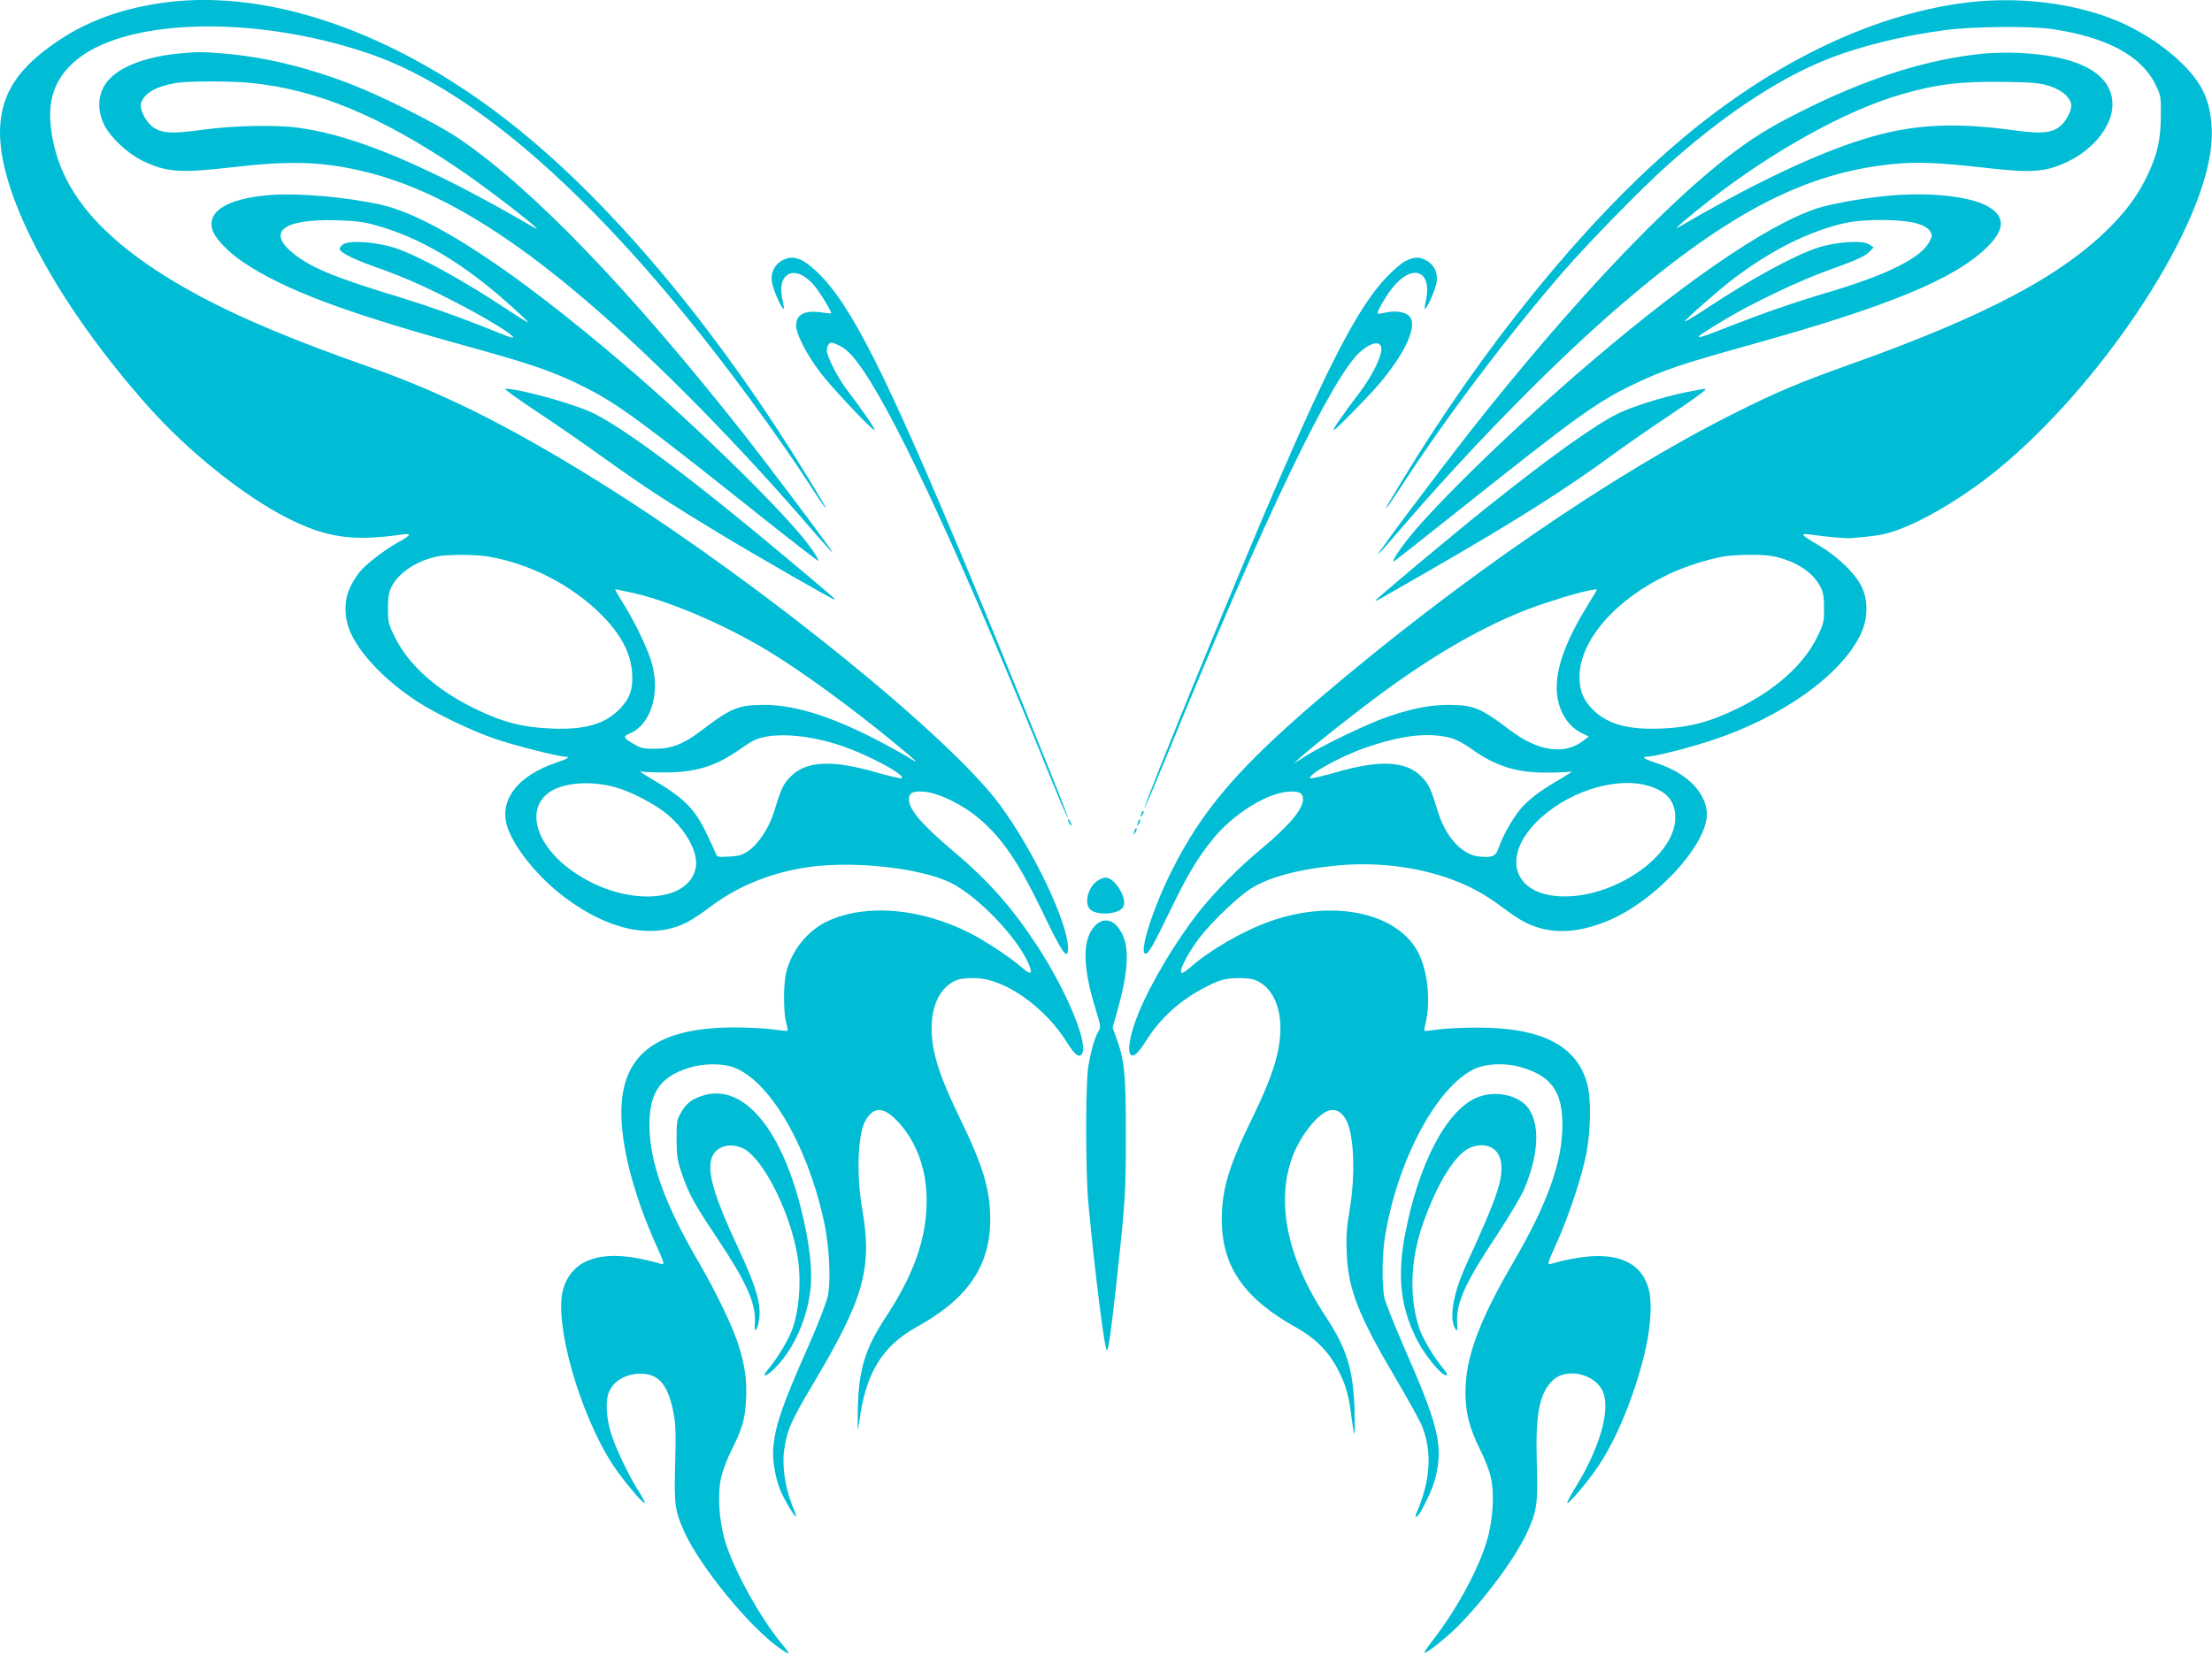 <?xml version="1.0" standalone="no"?>
<!DOCTYPE svg PUBLIC "-//W3C//DTD SVG 20010904//EN"
 "http://www.w3.org/TR/2001/REC-SVG-20010904/DTD/svg10.dtd">
<svg version="1.0" xmlns="http://www.w3.org/2000/svg"
 width="1280pt" height="958pt" viewBox="0 0 1280 958"
 preserveAspectRatio="xMidYMid meet">
<g transform="translate(0,958) scale(0.1,-0.1)"
fill="#00bcd4" stroke="none">
<path d="M950 9565 c-282 -39 -500 -127 -700 -284 -174 -137 -249 -278 -250
-467 -1 -376 337 -1001 855 -1584 231 -260 550 -517 805 -647 225 -115 382
-138 664 -97 62 9 56 -3 -22 -46 -80 -45 -186 -127 -222 -172 -17 -21 -43 -63
-57 -94 -35 -77 -31 -183 11 -267 61 -126 201 -269 375 -384 105 -70 315 -171
451 -218 110 -38 372 -105 411 -105 32 0 13 -13 -51 -34 -229 -77 -337 -222
-282 -379 44 -123 180 -289 331 -402 253 -190 505 -243 701 -146 31 15 92 55
136 89 153 116 331 192 539 228 263 46 674 4 857 -86 155 -77 381 -311 449
-466 28 -63 15 -71 -39 -23 -65 57 -211 153 -301 199 -287 144 -596 170 -818
70 -118 -54 -212 -170 -244 -300 -16 -67 -16 -229 0 -289 7 -23 10 -45 8 -47
-2 -2 -39 1 -83 7 -43 7 -146 12 -229 12 -483 -2 -683 -183 -645 -584 18 -193
87 -429 194 -669 50 -111 53 -121 33 -116 -201 58 -340 61 -441 12 -63 -31
-107 -86 -128 -161 -53 -195 97 -721 289 -1015 55 -83 169 -220 183 -220 5 0
-9 28 -31 63 -60 92 -145 271 -168 357 -24 86 -27 176 -7 223 29 70 111 112
202 105 91 -8 140 -70 170 -219 14 -71 16 -118 11 -299 -7 -237 -2 -276 54
-399 91 -200 379 -552 549 -670 67 -47 69 -43 10 29 -126 153 -278 431 -326
595 -34 118 -43 272 -20 367 9 37 34 105 57 150 64 127 80 182 86 294 6 112
-5 194 -43 317 -33 106 -130 307 -228 476 -200 342 -288 586 -288 801 0 187
64 279 231 330 79 25 189 26 253 3 206 -73 424 -439 523 -878 33 -144 45 -349
25 -447 -7 -35 -54 -158 -107 -278 -152 -342 -193 -460 -207 -585 -9 -73 7
-180 38 -257 23 -56 85 -162 92 -155 2 1 -8 32 -23 67 -40 101 -59 229 -45
320 16 112 40 167 172 388 289 486 338 661 280 999 -36 206 -27 444 21 522 48
79 106 75 189 -16 105 -115 163 -275 162 -453 0 -219 -74 -428 -239 -678 -117
-178 -155 -303 -159 -527 -2 -137 -2 -143 8 -75 37 282 132 438 334 550 295
163 424 353 424 622 0 171 -41 308 -172 578 -134 275 -175 417 -166 564 9 125
65 217 153 246 20 7 69 10 109 8 168 -8 396 -171 521 -373 48 -77 77 -95 90
-55 24 74 -104 373 -263 615 -146 223 -278 372 -482 545 -186 157 -260 244
-260 303 0 40 23 50 92 44 80 -7 217 -74 309 -151 134 -112 230 -251 367 -535
121 -252 152 -296 152 -218 0 145 -198 562 -393 827 -285 388 -1348 1252
-2232 1815 -551 350 -971 564 -1415 720 -428 150 -734 278 -975 406 -517 277
-787 560 -857 898 -43 206 -9 343 115 457 280 259 1041 283 1712 54 544 -186
1162 -698 1832 -1517 235 -286 538 -699 718 -978 42 -66 82 -124 88 -130 14
-14 13 -12 -87 153 -492 810 -1077 1525 -1626 1984 -694 582 -1472 870 -2110
783z m1867 -3205 c246 -40 490 -165 664 -339 113 -114 169 -221 177 -336 6
-94 -13 -147 -71 -208 -86 -88 -201 -122 -392 -114 -169 6 -289 37 -451 117
-217 106 -378 250 -457 408 -40 81 -42 90 -42 171 0 69 5 94 22 127 44 83 147
150 268 174 58 11 210 11 282 0z m813 -205 c210 -40 555 -185 810 -340 191
-115 480 -325 733 -533 127 -104 156 -133 95 -93 -18 12 -78 46 -134 76 -293
159 -521 234 -709 235 -151 0 -194 -17 -364 -147 -104 -79 -173 -107 -271
-107 -65 -1 -82 3 -122 27 -62 36 -65 44 -25 61 120 50 177 222 131 400 -19
76 -94 234 -162 344 -29 46 -52 86 -52 88 0 3 8 3 18 0 9 -2 33 -8 52 -11z
m1088 -851 c109 -22 215 -59 337 -119 111 -54 176 -98 163 -110 -3 -3 -71 12
-150 35 -253 73 -402 66 -492 -24 -43 -43 -55 -68 -97 -205 -28 -91 -89 -185
-147 -225 -35 -25 -55 -31 -112 -34 -69 -4 -70 -4 -81 24 -6 16 -32 71 -57
123 -66 135 -131 198 -321 308 -42 25 -66 42 -53 38 12 -4 75 -6 140 -6 181 0
297 37 438 137 33 24 73 48 89 54 81 31 201 32 343 4z m-1163 -279 c92 -25
233 -97 306 -158 111 -93 182 -225 165 -310 -41 -207 -408 -224 -695 -32 -226
150 -297 369 -151 470 80 55 233 67 375 30z"/>
<path d="M11371 9564 c-556 -71 -1149 -363 -1691 -833 -528 -457 -1099 -1162
-1565 -1931 -101 -167 -102 -169 -88 -155 6 6 45 64 88 129 246 381 612 866
933 1236 148 170 452 481 601 614 320 286 632 494 907 606 189 78 453 144 701
176 159 21 492 24 616 6 315 -46 518 -154 599 -320 32 -64 33 -71 32 -182 -1
-137 -19 -219 -73 -335 -52 -111 -109 -193 -204 -292 -281 -292 -727 -530
-1535 -817 -282 -101 -411 -155 -652 -276 -709 -354 -1599 -966 -2405 -1653
-469 -401 -680 -646 -857 -1002 -109 -218 -190 -475 -149 -475 17 0 48 53 143
251 102 210 158 304 247 413 114 141 305 262 430 273 68 6 91 -5 91 -44 0 -58
-84 -157 -255 -298 -118 -98 -257 -239 -345 -350 -136 -172 -282 -417 -353
-592 -87 -214 -61 -327 38 -168 89 144 208 251 364 328 70 35 96 42 157 45 40
2 89 -1 109 -8 88 -29 144 -121 153 -246 9 -147 -34 -295 -167 -567 -130 -266
-171 -403 -171 -575 0 -273 129 -459 434 -628 106 -59 185 -138 237 -239 46
-87 65 -154 79 -275 7 -52 14 -97 17 -100 3 -3 3 63 1 145 -8 230 -45 349
-167 535 -228 345 -293 680 -184 945 47 112 139 226 200 246 38 12 70 -2 97
-44 51 -77 62 -318 25 -536 -17 -99 -20 -151 -16 -246 9 -210 68 -360 289
-733 67 -114 132 -232 145 -262 62 -154 52 -317 -32 -512 -13 -31 9 -19 28 15
55 101 79 163 93 237 30 157 -5 288 -184 695 -60 138 -115 274 -121 303 -15
74 -14 250 4 357 71 435 294 856 511 965 69 35 188 40 281 11 171 -51 234
-141 234 -331 1 -213 -86 -457 -284 -796 -200 -344 -277 -553 -277 -754 0
-117 23 -207 85 -331 25 -49 53 -120 61 -157 23 -95 14 -249 -21 -367 -49
-168 -178 -406 -317 -583 -27 -35 -48 -66 -45 -68 8 -8 121 82 189 149 156
156 332 392 402 541 59 125 66 172 59 402 -9 288 14 408 92 484 79 77 248 38
291 -67 45 -106 -21 -330 -164 -560 -28 -46 -47 -83 -42 -83 14 0 129 137 183
220 112 170 217 435 272 683 28 128 35 264 16 333 -51 191 -243 241 -568 148
-21 -6 -18 4 33 117 73 162 147 387 174 523 25 136 28 314 5 401 -59 222 -262
327 -635 327 -85 0 -188 -5 -229 -11 -41 -6 -76 -10 -78 -8 -2 3 1 26 8 53 28
123 10 294 -43 398 -119 233 -491 313 -856 184 -157 -55 -348 -165 -464 -267
-27 -24 -49 -37 -53 -31 -10 17 40 114 99 193 67 90 221 239 299 290 104 69
283 117 512 138 211 19 426 -5 615 -67 128 -43 227 -95 334 -176 44 -34 105
-74 136 -89 138 -68 293 -64 476 12 285 119 594 463 570 637 -16 120 -127 223
-296 277 -63 20 -85 35 -51 35 43 0 246 51 383 97 401 133 741 375 854 610 42
87 46 190 9 272 -35 78 -142 182 -255 247 -100 59 -108 69 -44 60 97 -14 203
-23 236 -21 140 12 176 18 235 36 147 45 369 172 557 317 580 449 1181 1313
1280 1841 29 152 15 294 -38 399 -75 148 -288 318 -509 407 -251 101 -570 137
-866 99z m-1115 -3203 c129 -25 232 -90 277 -175 17 -33 22 -58 22 -127 0 -81
-2 -90 -42 -171 -79 -158 -240 -302 -457 -408 -160 -79 -283 -111 -444 -117
-191 -8 -310 25 -394 109 -56 56 -78 109 -78 190 0 209 206 448 515 594 92 44
230 88 320 103 70 12 223 13 281 2z m-1016 -195 c0 -3 -22 -40 -49 -83 -124
-201 -183 -355 -183 -482 0 -120 57 -223 148 -266 l38 -18 -30 -23 c-107 -86
-264 -64 -425 59 -168 128 -213 147 -356 147 -104 0 -210 -20 -348 -67 -118
-40 -378 -165 -485 -232 l-65 -42 40 37 c74 67 349 284 498 392 299 217 572
372 825 468 107 41 292 97 352 107 14 2 28 5 33 6 4 0 7 -1 7 -3z m-833 -861
c23 -7 71 -33 105 -58 143 -102 260 -139 438 -139 64 0 127 3 140 6 14 4 -9
-12 -51 -37 -110 -64 -168 -105 -220 -157 -50 -50 -119 -166 -145 -243 -18
-54 -35 -62 -115 -55 -99 10 -193 113 -238 259 -42 137 -54 162 -97 205 -90
90 -239 97 -492 24 -79 -23 -147 -38 -150 -35 -19 19 167 123 311 174 222 78
382 95 514 56z m1118 -270 c118 -31 170 -89 169 -190 -1 -224 -363 -469 -668
-453 -268 14 -336 225 -137 428 167 170 445 264 636 215z"/>
<path d="M1065 9273 c-232 -18 -402 -88 -461 -189 -39 -66 -39 -149 -1 -227
35 -71 135 -165 219 -206 135 -67 221 -74 503 -41 344 40 521 36 754 -16 539
-121 1110 -512 1896 -1299 224 -224 461 -479 665 -714 69 -80 140 -161 158
-180 29 -31 28 -28 -9 24 -80 112 -365 490 -483 640 -669 848 -1238 1437
-1661 1720 -120 80 -420 231 -600 302 -260 102 -511 163 -749 183 -126 10
-148 10 -231 3z m386 -173 c377 -37 746 -189 1198 -494 176 -118 537 -399 441
-343 -598 349 -1031 533 -1360 577 -133 19 -386 13 -556 -11 -178 -25 -241
-21 -291 17 -41 31 -77 104 -67 137 17 57 87 97 202 117 69 11 314 12 433 0z"/>
<path d="M11470 9269 c-305 -31 -631 -131 -985 -303 -209 -102 -308 -160 -448
-264 -391 -292 -947 -880 -1524 -1612 -200 -255 -549 -720 -539 -720 2 0 55
60 117 132 423 493 909 988 1294 1318 624 534 1069 763 1575 811 139 13 256 8
517 -21 284 -33 360 -27 491 36 148 71 254 206 256 325 3 181 -192 288 -548
303 -61 3 -154 0 -206 -5z m390 -187 c67 -22 112 -58 124 -99 10 -33 -25 -105
-67 -137 -47 -36 -107 -41 -250 -22 -386 54 -635 36 -944 -69 -272 -92 -619
-261 -1013 -492 -37 -22 59 61 179 155 369 288 796 525 1114 616 204 59 343
76 602 72 161 -3 200 -6 255 -24z"/>
<path d="M1549 8450 c-235 -21 -352 -94 -320 -200 14 -48 91 -129 176 -186
244 -164 596 -295 1315 -493 361 -100 486 -143 665 -233 189 -95 332 -200
1028 -755 176 -140 321 -252 323 -250 3 2 -13 31 -35 63 -118 176 -640 691
-1096 1080 -637 544 -1109 853 -1401 919 -207 46 -486 70 -655 55z m626 -174
c264 -73 521 -228 802 -485 46 -41 81 -76 80 -78 -2 -1 -55 31 -118 73 -261
173 -515 313 -654 359 -102 34 -262 46 -299 21 -14 -9 -23 -22 -20 -30 8 -21
88 -60 219 -106 151 -53 281 -111 460 -204 238 -123 411 -240 278 -187 -27 10
-84 33 -128 51 -147 58 -339 126 -480 169 -374 113 -509 169 -613 250 -163
129 -67 205 248 196 105 -3 155 -9 225 -29z"/>
<path d="M10964 8450 c-128 -10 -273 -32 -395 -61 -267 -62 -765 -393 -1370
-910 -420 -358 -885 -809 -1051 -1017 -55 -70 -95 -132 -83 -132 2 0 159 123
347 273 715 569 821 646 1040 752 173 83 273 117 683 231 790 220 1177 379
1364 564 108 106 105 185 -9 242 -103 51 -309 74 -526 58z m134 -165 c33 -10
58 -25 69 -41 15 -23 15 -28 0 -59 -45 -95 -241 -194 -582 -295 -202 -60 -386
-124 -580 -200 -228 -91 -231 -84 -23 41 160 96 436 227 593 283 165 59 219
83 246 112 l21 22 -27 18 c-38 25 -196 14 -300 -21 -139 -46 -393 -186 -652
-358 -62 -41 -113 -71 -113 -67 0 10 198 184 283 248 217 165 442 277 648 322
115 24 330 22 417 -5z"/>
<path d="M4522 8070 c-47 -29 -67 -80 -52 -138 11 -46 58 -147 65 -140 2 2 0
21 -5 43 -15 65 -12 110 11 139 44 55 128 20 197 -82 36 -52 72 -115 72 -125
0 -2 -24 0 -52 4 -101 16 -153 -10 -151 -78 1 -48 59 -161 135 -263 61 -83
303 -340 319 -340 9 0 -72 119 -159 232 -50 66 -104 168 -116 219 -3 15 0 33
7 43 12 16 16 17 48 3 54 -22 92 -60 156 -154 208 -306 599 -1157 1091 -2376
78 -192 120 -281 69 -147 -49 131 -384 956 -542 1335 -488 1171 -691 1574
-886 1760 -89 85 -145 102 -207 65z"/>
<path d="M8133 8069 c-24 -12 -75 -56 -115 -99 -158 -169 -325 -488 -655
-1255 -230 -536 -748 -1803 -740 -1812 2 -2 66 149 142 334 547 1339 951 2179
1110 2310 78 65 131 60 116 -9 -14 -59 -63 -150 -125 -232 -100 -132 -158
-216 -149 -216 11 0 214 207 274 280 147 177 212 327 165 379 -23 25 -80 35
-136 22 -25 -5 -46 -8 -48 -6 -7 6 41 91 80 142 118 154 240 110 198 -72 -5
-22 -7 -41 -5 -43 7 -7 54 94 65 140 15 58 -5 109 -52 138 -42 25 -72 25 -125
-1z"/>
<path d="M3101 7201 c107 -70 288 -196 402 -278 223 -160 364 -252 657 -429
221 -134 657 -384 668 -384 9 1 -1 9 -289 251 -530 444 -909 728 -1101 825
-104 53 -431 144 -515 144 -9 0 71 -58 178 -129z"/>
<path d="M9753 7309 c-136 -28 -315 -85 -391 -123 -143 -72 -395 -253 -757
-542 -212 -170 -645 -532 -645 -540 0 -6 -2 -7 350 196 460 265 752 450 1025
650 77 57 234 165 348 241 133 89 200 139 185 138 -13 0 -64 -9 -115 -20z"/>
<path d="M6606 4875 c-9 -26 -7 -32 5 -12 6 10 9 21 6 23 -2 3 -7 -2 -11 -11z"/>
<path d="M6180 4835 c0 -5 5 -17 10 -25 5 -8 10 -10 10 -5 0 6 -5 17 -10 25
-5 8 -10 11 -10 5z"/>
<path d="M6586 4825 c-9 -26 -7 -32 5 -12 6 10 9 21 6 23 -2 3 -7 -2 -11 -11z"/>
<path d="M6566 4775 c-9 -26 -7 -32 5 -12 6 10 9 21 6 23 -2 3 -7 -2 -11 -11z"/>
<path d="M6345 4478 c-52 -41 -72 -130 -35 -163 41 -37 167 -27 190 16 26 47
-49 169 -102 169 -14 0 -38 -10 -53 -22z"/>
<path d="M6336 4221 c-74 -78 -73 -235 5 -486 29 -95 30 -100 14 -127 -20 -35
-40 -102 -57 -198 -17 -99 -17 -606 0 -795 38 -407 96 -865 108 -852 9 9 25
123 53 379 53 487 56 532 56 873 0 352 -8 432 -57 562 l-20 55 26 91 c74 263
75 405 4 491 -39 48 -90 51 -132 7z"/>
<path d="M4056 3235 c-57 -20 -87 -45 -116 -96 -23 -40 -25 -55 -25 -154 1
-98 4 -121 33 -205 40 -115 70 -169 204 -370 168 -252 223 -376 216 -485 -4
-62 10 -58 23 7 17 92 -11 192 -121 428 -130 278 -173 415 -156 502 14 75 97
109 179 74 125 -52 298 -406 328 -670 14 -129 1 -273 -35 -376 -22 -63 -83
-166 -142 -237 -47 -58 -1 -38 55 23 101 111 172 274 191 443 13 112 -7 273
-55 466 -122 482 -346 733 -579 650z"/>
<path d="M8551 3229 c-180 -71 -345 -387 -423 -808 -42 -233 -23 -405 66 -586
46 -93 144 -215 173 -215 12 0 9 8 -11 33 -62 75 -123 178 -144 241 -58 176
-51 389 19 594 82 238 189 412 276 449 92 38 172 -3 180 -93 10 -96 -29 -207
-200 -579 -80 -174 -105 -323 -63 -380 9 -12 10 -4 8 39 -7 114 46 231 235
515 67 102 136 218 153 258 83 198 92 367 27 464 -53 79 -189 110 -296 68z"/>
</g>
</svg>
